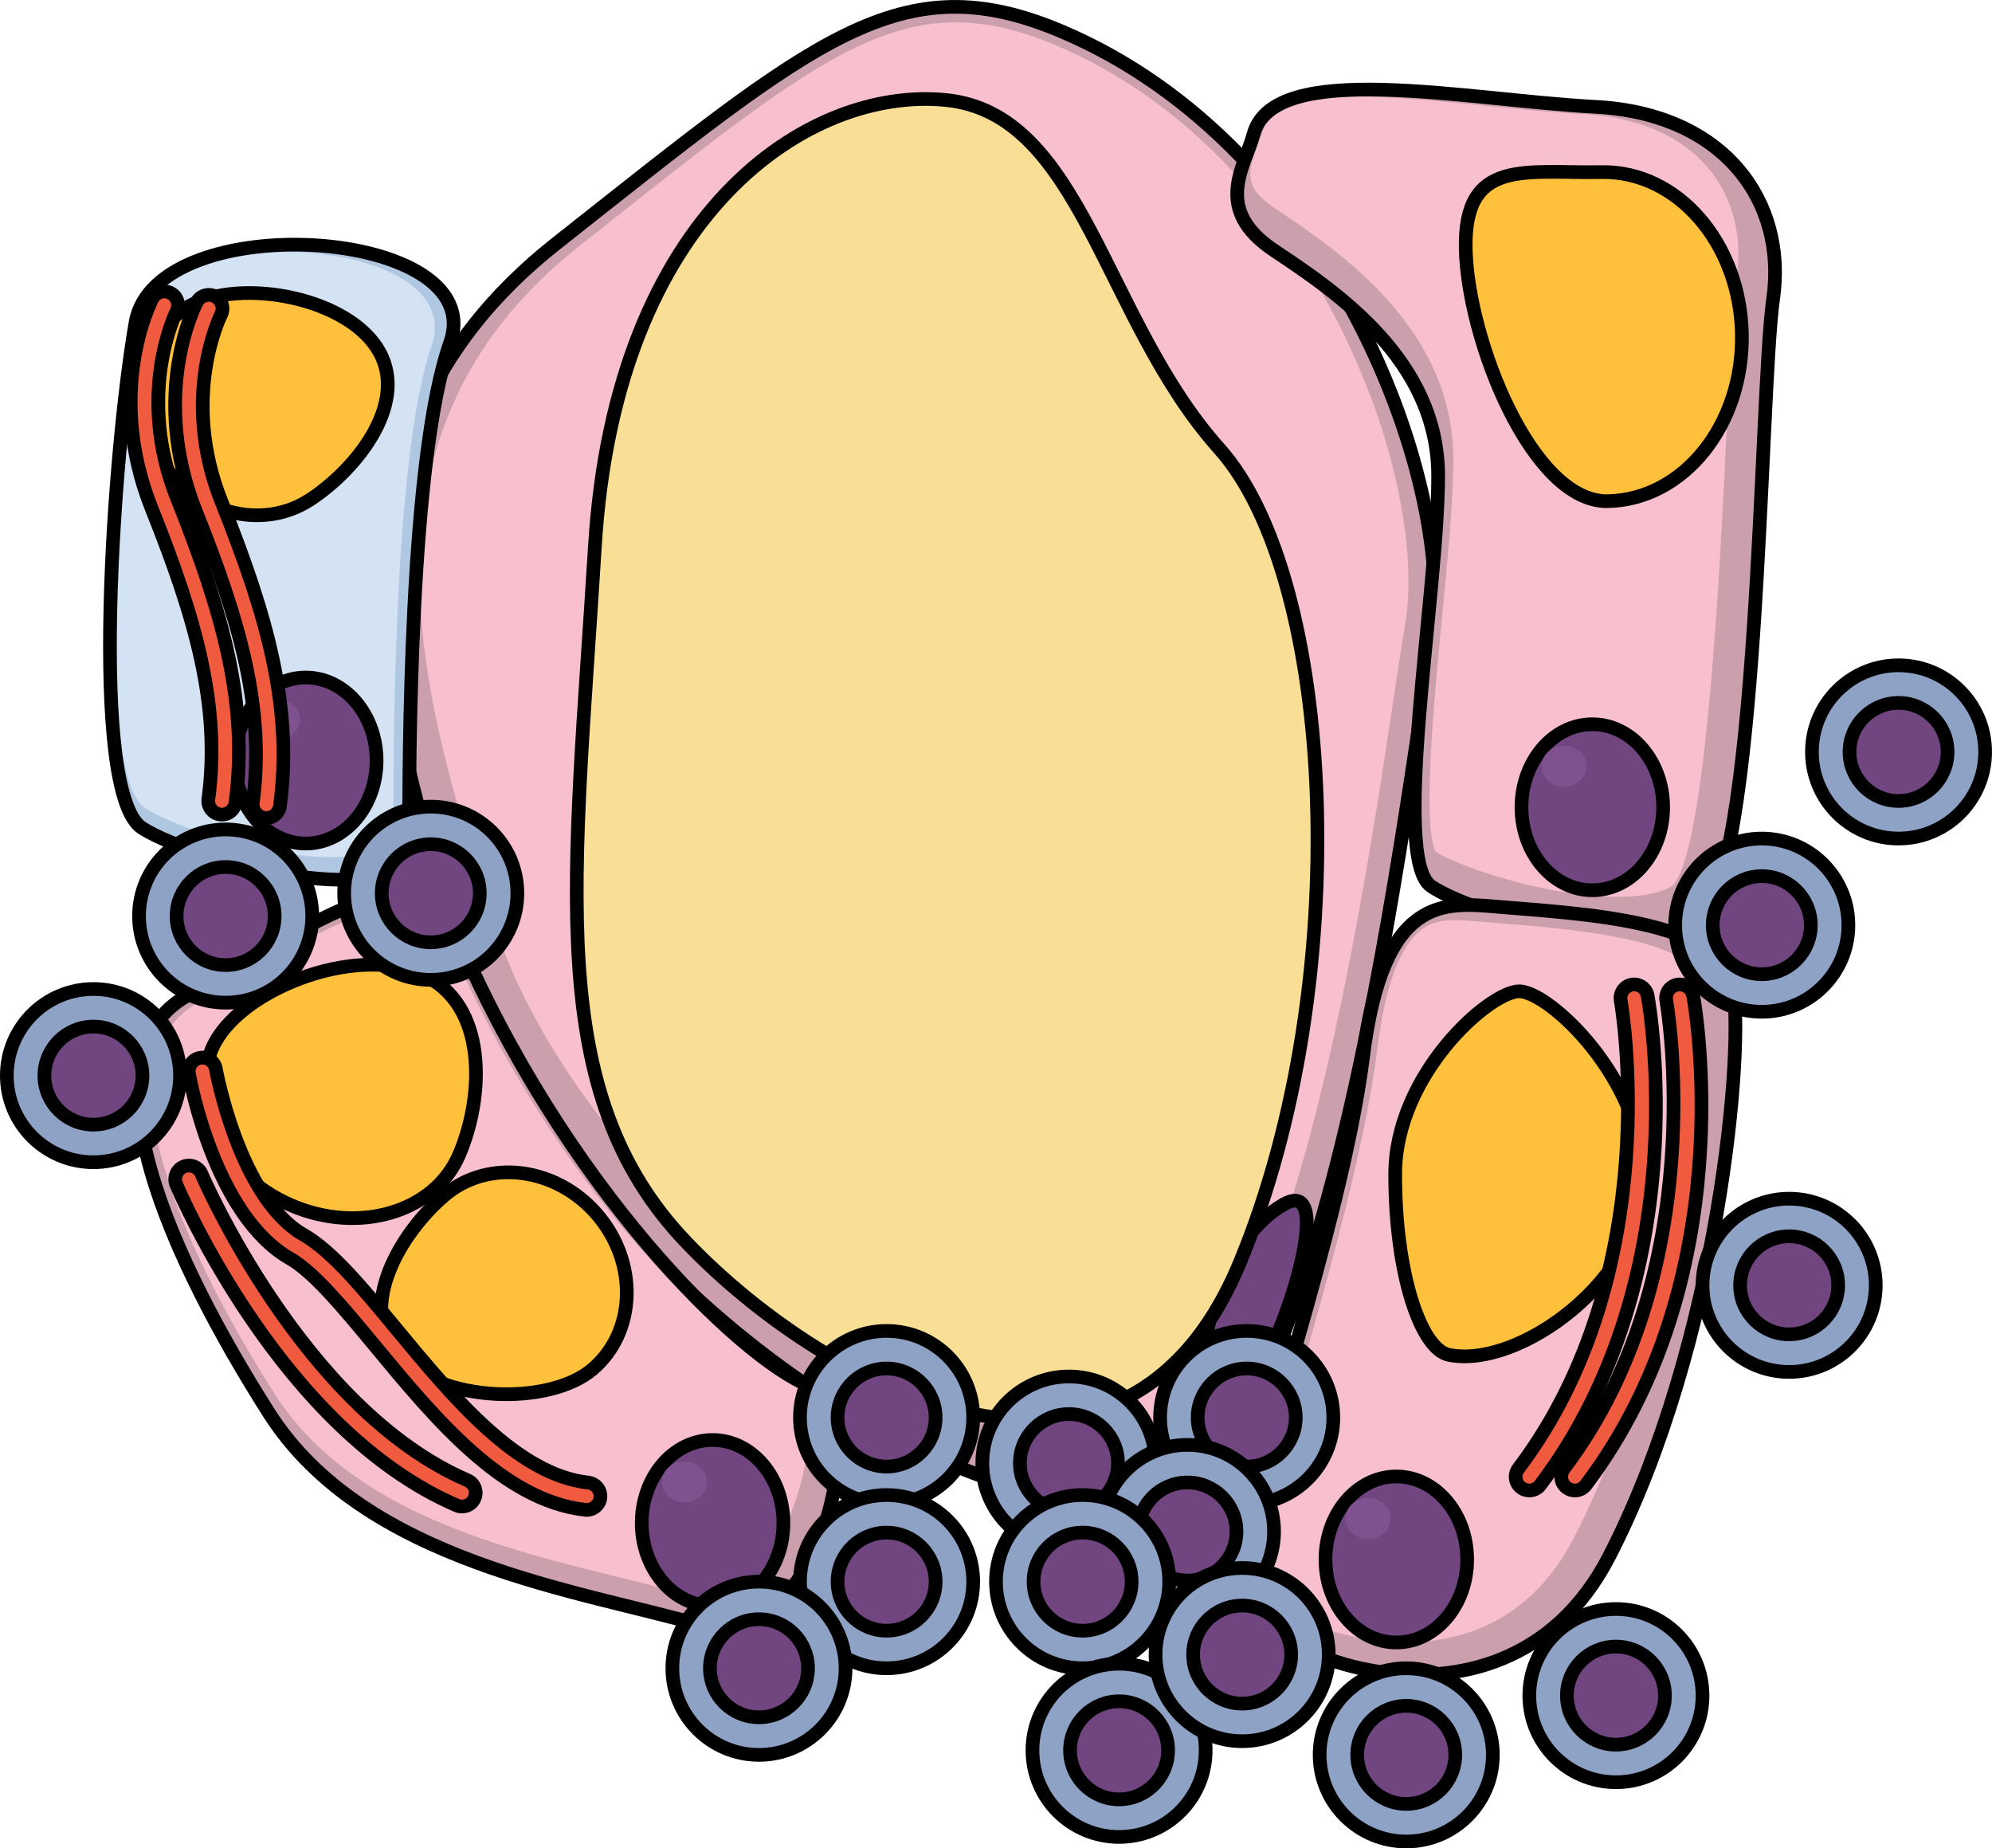 <?xml version="1.0" encoding="utf-8"?>
<!-- Generator: Adobe Illustrator 16.0.0, SVG Export Plug-In . SVG Version: 6.00 Build 0)  -->
<!DOCTYPE svg PUBLIC "-//W3C//DTD SVG 1.1//EN" "http://www.w3.org/Graphics/SVG/1.1/DTD/svg11.dtd">
<svg version="1.1" id="Layer_1" xmlns="http://www.w3.org/2000/svg" xmlns:xlink="http://www.w3.org/1999/xlink" x="0px" y="0px"
	 width="145.667px" height="135.146px" viewBox="0 0 145.667 135.146" enable-background="new 0 0 145.667 135.146"
	 xml:space="preserve">
<g>
	<g>
		<path fill="#CC9FAD" d="M77.667,2.312c-11.831-5.028-18,0.5-37,15.5s-12,36-6.5,53c5.289,16.349,26.5,37.5,48,39.5
			c14.541,1.353,20.5-51.5,22.5-63S97.667,10.812,77.667,2.312z"/>
		<path fill="#F8C0CF" d="M77.284,3.342c-11.153-4.74-16.969,0.471-34.879,14.611c-17.911,14.14-11.312,33.936-6.127,49.961
			c4.986,15.412,24.981,35.351,45.248,37.236c13.707,1.274,19.325-48.548,21.21-59.389C104.621,34.921,96.138,11.354,77.284,3.342z"
			/>
		<path fill="none" stroke="#000000" stroke-linecap="round" stroke-linejoin="round" stroke-miterlimit="10" d="M77.667,2.312
			c-11.831-5.028-18,0.5-37,15.5s-12,36-6.5,53c5.289,16.349,26.5,37.5,48,39.5c14.541,1.353,20.5-51.5,22.5-63
			S97.667,10.812,77.667,2.312z"/>
		<path fill="#714580" stroke="#000000" stroke-linecap="round" stroke-linejoin="round" stroke-miterlimit="10" d="M93.87,88.063
			c-5.236,3.016-7.25,12.949-4.637,14.799S98.714,85.273,93.87,88.063z"/>
		<path fill="#F9DF95" stroke="#000000" stroke-linecap="round" stroke-linejoin="round" stroke-miterlimit="10" d="M69.167,7.312
			c-10-1-24.167,8.167-25.667,32.667s-3.833,39.833,6.667,50.833s32,22,40.5,1.5s7-50-1.5-59.5S79.167,8.312,69.167,7.312z"/>
	</g>
	<g>
		<path fill="#CC9FAD" d="M91.667,9.812c-0.658,2.412-3,5.5,1.5,8.5s12,8,12,16.5s-3.5,28-0.5,30s15,5.5,19.5,2.5s4.5-38.5,5.5-45.5
			s-3.5-13.5-13-14S93.167,4.312,91.667,9.812z"/>
		<path fill="#F8C0CF" d="M118.245,65.575c-4.969,0-11.344-2.109-13.247-3.285c-1.026-1.832-0.103-11.41,0.454-17.164
			c0.424-4.396,0.824-8.547,0.824-11.531c0-9.666-8.469-15.312-13.018-18.344c-2.422-1.615-2.014-2.702-1.199-4.867
			c0.183-0.488,0.372-0.992,0.512-1.506c0.318-1.166,2.633-1.809,6.516-1.809c2.928,0,6.4,0.348,9.76,0.685
			c2.338,0.233,4.756,0.477,6.918,0.59c4.037,0.213,7.226,1.607,9.221,4.032c1.719,2.092,2.435,4.863,2.014,7.804
			c-0.297,2.079-0.498,6.278-0.752,11.593c-0.441,9.189-1.473,30.711-3.958,32.99C121.75,65.118,120.576,65.575,118.245,65.575
			L118.245,65.575z"/>
		<path fill="none" stroke="#000000" stroke-linecap="round" stroke-linejoin="round" stroke-miterlimit="10" d="M91.667,9.812
			c-0.658,2.412-3,5.5,1.5,8.5s12,8,12,16.5s-3.5,28-0.5,30s15,5.5,19.5,2.5s4.5-38.5,5.5-45.5s-3.5-13.5-13-14
			S93.167,4.312,91.667,9.812z"/>
		
			<ellipse fill="#714580" stroke="#000000" stroke-linecap="round" stroke-linejoin="round" stroke-miterlimit="10" cx="116.44" cy="59.024" rx="5.18" ry="6.069"/>
		<ellipse fill="#7F528F" cx="114.377" cy="56.023" rx="1.646" ry="1.498"/>
		<path fill="#FFC13B" stroke="#000000" stroke-linecap="round" stroke-linejoin="round" stroke-miterlimit="10" d="M107.182,18.161
			c-0.126-6.644,4.392-5.472,9.933-5.577s10.137,5.195,10.262,11.839c0.127,6.645-4.265,12.116-9.805,12.221
			C112.028,36.749,107.308,24.805,107.182,18.161z"/>
	</g>
	<g>
		<path fill="#B0C7E1" d="M9.917,23.562c-1.585,8.985-3.5,34.5,0.5,37s19.5,6.5,19.5,1s0-28,3-36.5S11.417,15.062,9.917,23.562z"/>
		<path fill="#D3E3F4" d="M10.153,23.844c-1.476,8.561-3.258,32.867,0.466,35.248c3.723,2.382,18.15,6.192,18.15,0.953
			c0-5.24,0-26.674,2.792-34.771C34.354,17.176,11.55,15.746,10.153,23.844z"/>
		<path fill="none" stroke="#000000" stroke-linecap="round" stroke-linejoin="round" stroke-miterlimit="10" d="M9.917,23.562
			c-1.585,8.985-3.5,34.5,0.5,37s19.5,6.5,19.5,1s0-28,3-36.5S11.417,15.062,9.917,23.562z"/>
		
			<ellipse fill="#714580" stroke="#000000" stroke-linecap="round" stroke-linejoin="round" stroke-miterlimit="10" cx="22.358" cy="55.607" rx="5.18" ry="6.069"/>
		<ellipse fill="#7F528F" cx="20.294" cy="52.606" rx="1.645" ry="1.498"/>
		<path fill="#FFC13B" stroke="#000000" stroke-linecap="round" stroke-linejoin="round" stroke-miterlimit="10" d="M27.547,25.405
			c2.527,3.855-1.361,8.83-4.867,11.126c-3.505,2.297-8.396,1.032-10.922-2.824s-1.732-8.846,1.772-11.142
			C17.037,20.27,25.021,21.548,27.547,25.405z"/>
		<path fill="#F05B40" stroke="#000000" stroke-linecap="round" stroke-linejoin="round" stroke-miterlimit="10" d="M19.481,59.812
			c-0.044,0-0.089-0.003-0.134-0.009c-0.547-0.073-0.932-0.576-0.859-1.123c0.906-6.794-0.915-13.167-4.147-21.247
			c-3.405-8.513-0.102-15.057,0.041-15.331c0.253-0.49,0.857-0.683,1.348-0.428c0.489,0.254,0.681,0.855,0.429,1.346l0,0
			c-0.031,0.06-3.012,6.042,0.04,13.671c3.352,8.381,5.236,15.026,4.272,22.253C20.404,59.446,19.975,59.812,19.481,59.812z"/>
		<path fill="#F05B40" stroke="#000000" stroke-linecap="round" stroke-linejoin="round" stroke-miterlimit="10" d="M16.231,59.562
			c-0.044,0-0.089-0.003-0.134-0.009c-0.547-0.073-0.932-0.576-0.859-1.123c0.906-6.794-0.915-13.167-4.147-21.247
			c-3.405-8.513-0.102-15.057,0.041-15.331c0.254-0.491,0.855-0.681,1.348-0.428c0.489,0.254,0.681,0.855,0.429,1.346l0,0
			c-0.031,0.06-3.012,6.042,0.04,13.671c3.352,8.381,5.236,15.026,4.272,22.253C17.154,59.196,16.725,59.562,16.231,59.562z"/>
	</g>
	<g>
		<path fill="#CC9FAD" d="M33.167,67.812c-2.589-6.148-11.5,0.5-19.5,5s-1,19.5,6,30.5s23,13,31.5,15.5s13-15.5,8-17.5
			S41.167,86.812,33.167,67.812z"/>
		<path fill="#F8C0CF" d="M32.753,68.636c-2.428-5.767-10.785,0.469-18.287,4.688c-7.502,4.221-0.938,18.287,5.627,28.604
			c6.564,10.315,21.569,12.19,29.541,14.535s12.191-14.535,7.502-16.411S40.255,86.453,32.753,68.636z"/>
		<path fill="none" stroke="#000000" stroke-linecap="round" stroke-linejoin="round" stroke-miterlimit="10" d="M33.167,67.812
			c-2.589-6.148-11.5,0.5-19.5,5s-1,19.5,6,30.5s23,13,31.5,15.5s13-15.5,8-17.5S41.167,86.812,33.167,67.812z"/>
		
			<ellipse fill="#714580" stroke="#000000" stroke-linecap="round" stroke-linejoin="round" stroke-miterlimit="10" cx="52.108" cy="111.357" rx="5.18" ry="6.069"/>
		<ellipse fill="#7F528F" cx="50.044" cy="108.356" rx="1.645" ry="1.498"/>
		<path fill="#FFC13B" stroke="#000000" stroke-linecap="round" stroke-linejoin="round" stroke-miterlimit="10" d="M30.793,71.208
			c4.98,2.163,4.585,9.077,2.769,13.256c-1.815,4.178-7.325,5.812-12.307,3.647c-4.981-2.164-7.547-7.307-5.732-11.483
			C17.339,72.448,25.811,69.043,30.793,71.208z"/>
		<path fill="#FFC13B" stroke="#000000" stroke-linecap="round" stroke-linejoin="round" stroke-miterlimit="10" d="M29.06,99.033
			c-2.983-3.514,0.262-8.93,3.457-11.641c3.195-2.712,8.205-2.061,11.188,1.455s2.81,8.564-0.384,11.275
			C40.124,102.834,32.042,102.551,29.06,99.033z"/>
		<path fill="#F05B40" stroke="#000000" stroke-linecap="round" stroke-linejoin="round" stroke-miterlimit="10" d="M42.91,110.399
			c-0.037,0-0.074-0.002-0.112-0.006c-6.014-0.669-10.981-6.668-15.363-11.962c-2.304-2.783-4.481-5.412-6.227-6.41
			c-5.522-3.155-7.319-13.096-7.393-13.517c-0.095-0.544,0.268-1.062,0.812-1.157c0.548-0.101,1.062,0.268,1.158,0.812
			c0.017,0.094,1.709,9.437,6.415,12.126c2.062,1.179,4.247,3.816,6.775,6.871c4.141,5.002,8.834,10.67,14.043,11.249
			c0.549,0.062,0.944,0.556,0.883,1.104C43.846,110.021,43.413,110.399,42.91,110.399z"/>
		<path fill="#F05B40" stroke="#000000" stroke-linecap="round" stroke-linejoin="round" stroke-miterlimit="10" d="M33.786,110.153
			c-0.132,0-0.267-0.026-0.396-0.082c-12.796-5.52-20.189-22.729-20.497-23.459c-0.215-0.509,0.023-1.096,0.531-1.311
			c0.51-0.213,1.096,0.022,1.311,0.531c0.073,0.172,7.395,17.203,19.447,22.402c0.507,0.219,0.741,0.807,0.522,1.314
			C34.542,109.928,34.173,110.153,33.786,110.153z"/>
	</g>
	<g>
		<path fill="#CC9FAD" d="M109.667,66.312c-4.018-0.335-8.5-1-10,11s-8.5,32-9.5,37.5s19.5,14.5,27.5-1s10-37.5,9-42
			S115.667,66.812,109.667,66.312z"/>
		<path fill="#F8C0CF" d="M102.772,120.083c-4.932-0.001-9.404-2.172-11.109-4.213c-0.501-0.602-0.59-0.997-0.568-1.123
			c0.34-1.868,1.482-5.75,2.805-10.246c2.451-8.34,5.811-19.763,6.807-27.735c1.186-9.479,4.062-9.479,5.781-9.479
			c0.592,0,1.211,0.052,1.863,0.108l1.488,0.121c4.395,0.352,13.537,1.082,14.159,3.882c0.891,4.009-0.915,25.558-8.913,41.052
			c-3.255,6.308-8.491,7.633-12.311,7.633C102.774,120.083,102.773,120.083,102.772,120.083z"/>
		<path fill="none" stroke="#000000" stroke-linecap="round" stroke-linejoin="round" stroke-miterlimit="10" d="M109.667,66.312
			c-4.018-0.335-8.5-1-10,11s-8.5,32-9.5,37.5s19.5,14.5,27.5-1s10-37.5,9-42S115.667,66.812,109.667,66.312z"/>
		
			<ellipse fill="#714580" stroke="#000000" stroke-linecap="round" stroke-linejoin="round" stroke-miterlimit="10" cx="102.108" cy="114.024" rx="5.18" ry="6.069"/>
		<ellipse fill="#7F528F" cx="100.044" cy="111.023" rx="1.645" ry="1.498"/>
		<path fill="#FFC13B" stroke="#000000" stroke-linecap="round" stroke-linejoin="round" stroke-miterlimit="10" d="M120.167,86.187
			c0,7.291-9.071,13.926-14.218,12.876c-2.049-0.418-3.925-5.913-3.925-13.204s6.904-13.377,9.071-13.377
			C113.265,72.481,120.167,78.896,120.167,86.187z"/>
		<path fill="#F05B40" stroke="#000000" stroke-linecap="round" stroke-linejoin="round" stroke-miterlimit="10" d="
			M111.833,108.979c-0.211,0-0.422-0.065-0.603-0.202c-0.44-0.333-0.528-0.96-0.194-1.4c10.926-14.462,7.517-34.021,7.48-34.218
			c-0.099-0.543,0.262-1.063,0.805-1.163c0.535-0.099,1.062,0.26,1.162,0.803c0.154,0.835,3.614,20.607-7.852,35.783
			C112.435,108.843,112.136,108.979,111.833,108.979z"/>
		<path fill="#F05B40" stroke="#000000" stroke-linecap="round" stroke-linejoin="round" stroke-miterlimit="10" d="
			M115.166,108.979c-0.21,0-0.421-0.065-0.603-0.202c-0.439-0.333-0.527-0.96-0.194-1.4c10.926-14.462,7.517-34.021,7.481-34.218
			c-0.1-0.543,0.261-1.063,0.804-1.163c0.536-0.099,1.063,0.26,1.163,0.803c0.153,0.835,3.613,20.607-7.853,35.783
			C115.769,108.843,115.47,108.979,115.166,108.979z"/>
	</g>
	<g>
		<circle fill="#8DA2C4" cx="130.833" cy="93.979" r="6.333"/>
		
			<circle fill="none" stroke="#000000" stroke-linecap="round" stroke-linejoin="round" stroke-miterlimit="10" cx="130.833" cy="93.979" r="6.333"/>
		
			<circle fill="#714580" stroke="#000000" stroke-linecap="round" stroke-linejoin="round" stroke-miterlimit="10" cx="130.833" cy="93.979" r="3.585"/>
	</g>
	<g>
		<circle fill="#8DA2C4" cx="128.833" cy="67.646" r="6.333"/>
		
			<circle fill="none" stroke="#000000" stroke-linecap="round" stroke-linejoin="round" stroke-miterlimit="10" cx="128.833" cy="67.646" r="6.333"/>
		
			<circle fill="#714580" stroke="#000000" stroke-linecap="round" stroke-linejoin="round" stroke-miterlimit="10" cx="128.833" cy="67.646" r="3.585"/>
	</g>
	<g>
		<circle fill="#8DA2C4" cx="138.833" cy="54.979" r="6.333"/>
		
			<circle fill="none" stroke="#000000" stroke-linecap="round" stroke-linejoin="round" stroke-miterlimit="10" cx="138.833" cy="54.979" r="6.333"/>
		
			<circle fill="#714580" stroke="#000000" stroke-linecap="round" stroke-linejoin="round" stroke-miterlimit="10" cx="138.833" cy="54.979" r="3.585"/>
	</g>
	<g>
		<circle fill="#8DA2C4" cx="31.5" cy="65.312" r="6.333"/>
		
			<circle fill="none" stroke="#000000" stroke-linecap="round" stroke-linejoin="round" stroke-miterlimit="10" cx="31.5" cy="65.312" r="6.333"/>
		
			<circle fill="#714580" stroke="#000000" stroke-linecap="round" stroke-linejoin="round" stroke-miterlimit="10" cx="31.5" cy="65.312" r="3.585"/>
	</g>
	<g>
		<circle fill="#8DA2C4" cx="16.5" cy="66.979" r="6.333"/>
		
			<circle fill="none" stroke="#000000" stroke-linecap="round" stroke-linejoin="round" stroke-miterlimit="10" cx="16.5" cy="66.979" r="6.333"/>
		
			<circle fill="#714580" stroke="#000000" stroke-linecap="round" stroke-linejoin="round" stroke-miterlimit="10" cx="16.5" cy="66.979" r="3.585"/>
	</g>
	<g>
		<circle fill="#8DA2C4" cx="6.833" cy="78.646" r="6.333"/>
		
			<circle fill="none" stroke="#000000" stroke-linecap="round" stroke-linejoin="round" stroke-miterlimit="10" cx="6.833" cy="78.646" r="6.333"/>
		
			<circle fill="#714580" stroke="#000000" stroke-linecap="round" stroke-linejoin="round" stroke-miterlimit="10" cx="6.833" cy="78.646" r="3.585"/>
	</g>
	<g>
		<circle fill="#8DA2C4" cx="91.167" cy="103.646" r="6.334"/>
		
			<circle fill="none" stroke="#000000" stroke-linecap="round" stroke-linejoin="round" stroke-miterlimit="10" cx="91.167" cy="103.646" r="6.334"/>
		
			<circle fill="#714580" stroke="#000000" stroke-linecap="round" stroke-linejoin="round" stroke-miterlimit="10" cx="91.167" cy="103.646" r="3.586"/>
	</g>
	<g>
		<circle fill="#8DA2C4" cx="78.167" cy="106.979" r="6.334"/>
		
			<circle fill="none" stroke="#000000" stroke-linecap="round" stroke-linejoin="round" stroke-miterlimit="10" cx="78.167" cy="106.979" r="6.334"/>
		
			<circle fill="#714580" stroke="#000000" stroke-linecap="round" stroke-linejoin="round" stroke-miterlimit="10" cx="78.167" cy="106.979" r="3.586"/>
	</g>
	<g>
		<circle fill="#8DA2C4" cx="64.833" cy="103.646" r="6.333"/>
		
			<circle fill="none" stroke="#000000" stroke-linecap="round" stroke-linejoin="round" stroke-miterlimit="10" cx="64.833" cy="103.646" r="6.333"/>
		
			<circle fill="#714580" stroke="#000000" stroke-linecap="round" stroke-linejoin="round" stroke-miterlimit="10" cx="64.833" cy="103.646" r="3.585"/>
	</g>
	<g>
		<circle fill="#8DA2C4" cx="64.833" cy="115.646" r="6.333"/>
		
			<circle fill="none" stroke="#000000" stroke-linecap="round" stroke-linejoin="round" stroke-miterlimit="10" cx="64.833" cy="115.646" r="6.333"/>
		
			<circle fill="#714580" stroke="#000000" stroke-linecap="round" stroke-linejoin="round" stroke-miterlimit="10" cx="64.833" cy="115.646" r="3.585"/>
	</g>
	<g>
		<circle fill="#8DA2C4" cx="55.5" cy="121.979" r="6.333"/>
		
			<circle fill="none" stroke="#000000" stroke-linecap="round" stroke-linejoin="round" stroke-miterlimit="10" cx="55.5" cy="121.979" r="6.333"/>
		
			<circle fill="#714580" stroke="#000000" stroke-linecap="round" stroke-linejoin="round" stroke-miterlimit="10" cx="55.5" cy="121.979" r="3.585"/>
	</g>
	<g>
		<circle fill="#8DA2C4" cx="86.833" cy="111.979" r="6.333"/>
		
			<circle fill="none" stroke="#000000" stroke-linecap="round" stroke-linejoin="round" stroke-miterlimit="10" cx="86.833" cy="111.979" r="6.333"/>
		
			<circle fill="#714580" stroke="#000000" stroke-linecap="round" stroke-linejoin="round" stroke-miterlimit="10" cx="86.833" cy="111.979" r="3.585"/>
	</g>
	<g>
		<circle fill="#8DA2C4" cx="79.167" cy="115.646" r="6.334"/>
		
			<circle fill="none" stroke="#000000" stroke-linecap="round" stroke-linejoin="round" stroke-miterlimit="10" cx="79.167" cy="115.646" r="6.334"/>
		
			<circle fill="#714580" stroke="#000000" stroke-linecap="round" stroke-linejoin="round" stroke-miterlimit="10" cx="79.167" cy="115.646" r="3.586"/>
	</g>
	<g>
		<circle fill="#8DA2C4" cx="81.833" cy="127.979" r="6.333"/>
		
			<circle fill="none" stroke="#000000" stroke-linecap="round" stroke-linejoin="round" stroke-miterlimit="10" cx="81.833" cy="127.979" r="6.333"/>
		
			<circle fill="#714580" stroke="#000000" stroke-linecap="round" stroke-linejoin="round" stroke-miterlimit="10" cx="81.833" cy="127.979" r="3.585"/>
	</g>
	<g>
		<circle fill="#8DA2C4" cx="90.833" cy="120.979" r="6.333"/>
		
			<circle fill="none" stroke="#000000" stroke-linecap="round" stroke-linejoin="round" stroke-miterlimit="10" cx="90.833" cy="120.979" r="6.333"/>
		
			<circle fill="#714580" stroke="#000000" stroke-linecap="round" stroke-linejoin="round" stroke-miterlimit="10" cx="90.833" cy="120.979" r="3.585"/>
	</g>
	<g>
		<circle fill="#8DA2C4" cx="102.833" cy="128.312" r="6.333"/>
		
			<circle fill="none" stroke="#000000" stroke-linecap="round" stroke-linejoin="round" stroke-miterlimit="10" cx="102.833" cy="128.312" r="6.333"/>
		
			<circle fill="#714580" stroke="#000000" stroke-linecap="round" stroke-linejoin="round" stroke-miterlimit="10" cx="102.833" cy="128.312" r="3.585"/>
	</g>
	<g>
		<circle fill="#8DA2C4" cx="118.167" cy="123.979" r="6.333"/>
		
			<circle fill="none" stroke="#000000" stroke-linecap="round" stroke-linejoin="round" stroke-miterlimit="10" cx="118.167" cy="123.979" r="6.333"/>
		
			<circle fill="#714580" stroke="#000000" stroke-linecap="round" stroke-linejoin="round" stroke-miterlimit="10" cx="118.167" cy="123.979" r="3.585"/>
	</g>
</g>
</svg>
